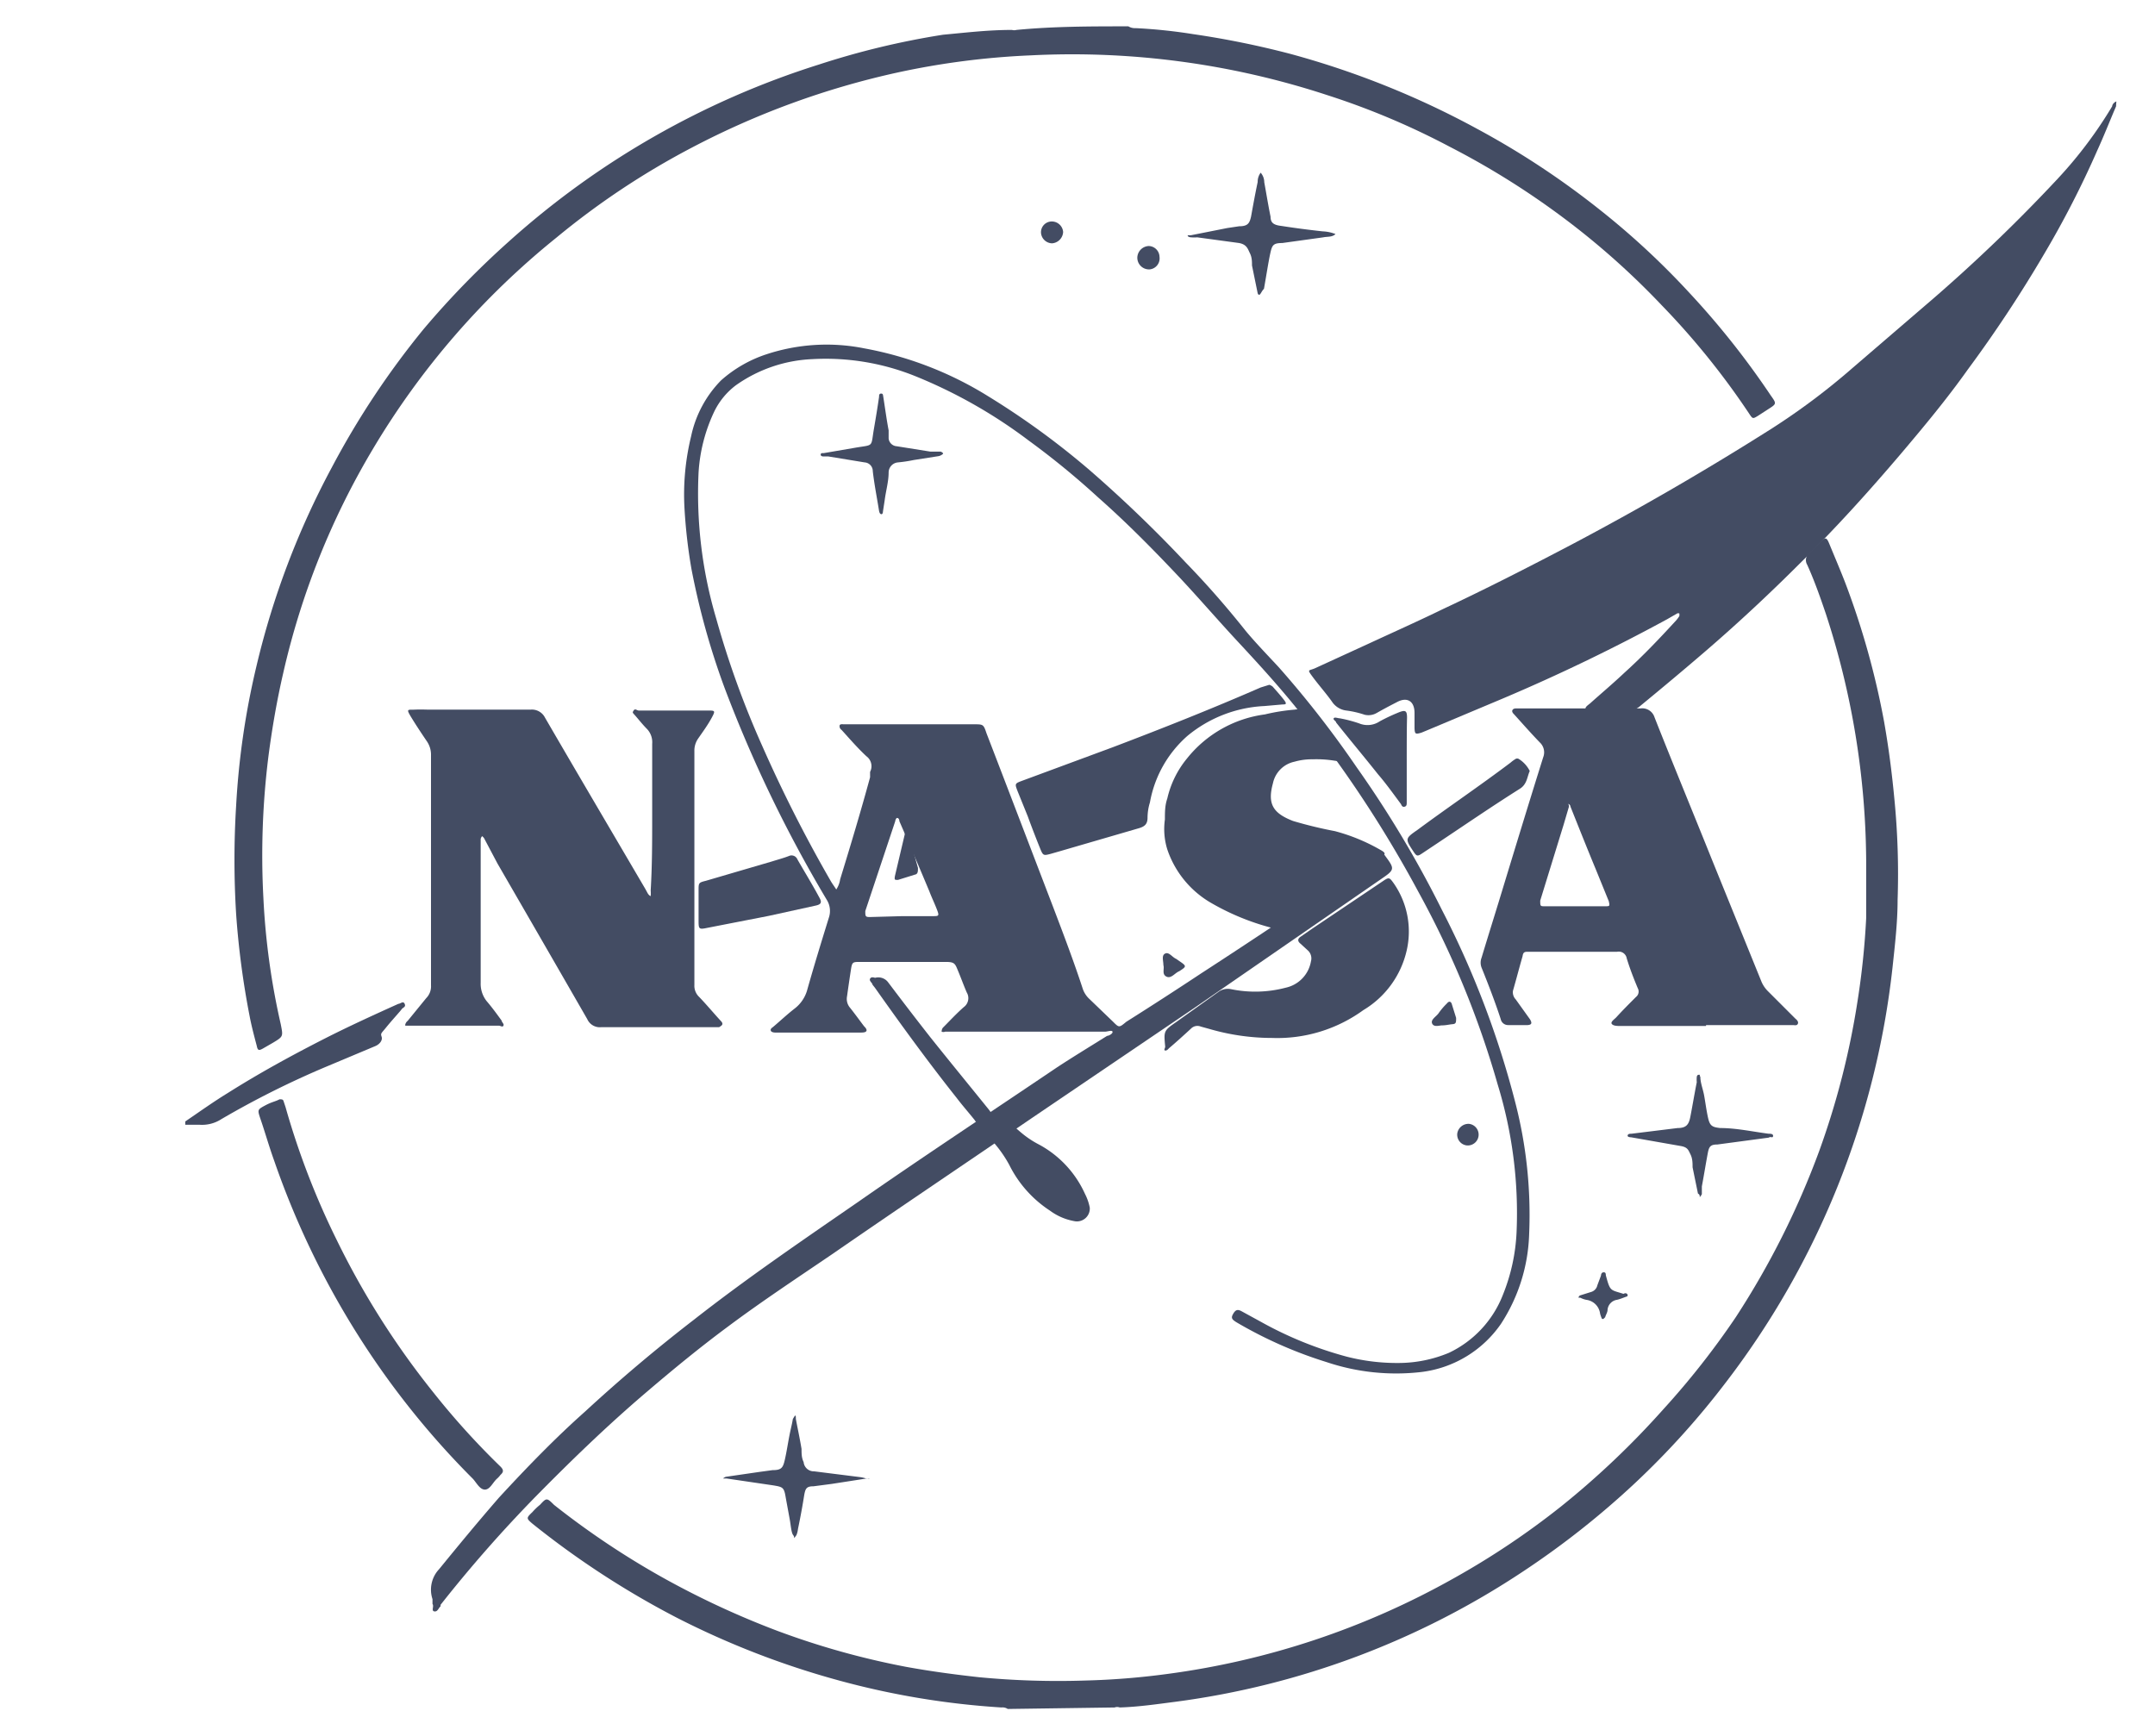 <svg xmlns="http://www.w3.org/2000/svg" viewBox="0 0 72 58" width="72" height="58">
 <g fill="#434c63">
  <path d="M70.7 3.55c-.21.49-.41 1-.63 1.48a32.05 32.05 0 0 1-1.77 3.45 43.64 43.64 0 0 1-2.55 3.86c-.71 1-1.46 1.9-2.23 2.81-1.08 1.27-2.19 2.5-3.38 3.67-1 1-2.07 2-3.15 2.93-.72.62-1.45 1.23-2.18 1.83a.75.75 0 0 1-.51.19h-1.06c-.08 0-.21.05-.26-.05s.1-.17.17-.24c.37-.33.76-.66 1.12-1 .61-.55 1.17-1.14 1.73-1.75a1 1 0 0 0 .11-.15v-.08a.08.08 0 0 0-.08 0l-.33.19q-2.7 1.47-5.54 2.67l-2.5 1.05-.17.07c-.2.06-.22.05-.23-.15v-.51c0-.39-.24-.54-.57-.37s-.46.24-.69.37a.55.55 0 0 1-.41.06 3.18 3.18 0 0 0-.61-.14.67.67 0 0 1-.48-.3c-.2-.28-.44-.55-.64-.82s-.14-.2.07-.29l1.81-.83c.82-.38 1.65-.75 2.47-1.15 1.43-.67 2.84-1.39 4.25-2.13q3.47-1.83 6.78-3.93a22.79 22.79 0 0 0 2.66-2l2.71-2.33a54.41 54.41 0 0 0 4.15-4 14.32 14.32 0 0 0 1.81-2.41c0-.06.07-.14.14-.16a1.94 1.94 0 0 0-.01.16z"/>
  <path d="M37.7.88a.41.41 0 0 0 .24.06 17.59 17.59 0 0 1 1.92.2 29.69 29.69 0 0 1 3.25.66 28.86 28.86 0 0 1 6.27 2.52A27.59 27.59 0 0 1 53.44 7a26.09 26.09 0 0 1 3 2.78 27.31 27.31 0 0 1 2.72 3.43c.2.28.2.28-.08.46l-.34.22c-.18.11-.18.11-.3-.07a25.553 25.553 0 0 0-2.93-3.63 25.9 25.9 0 0 0-3.57-3.13 26.73 26.73 0 0 0-3.51-2.16 25.18 25.18 0 0 0-4.08-1.72 27.31 27.31 0 0 0-9.92-1.33 26.12 26.12 0 0 0-4.43.57 27.36 27.36 0 0 0-6.9 2.52 26.14 26.14 0 0 0-4.51 3A26.4 26.4 0 0 0 12.46 15a25.7 25.7 0 0 0-3 7.5c-.21.91-.37 1.84-.49 2.76A26.65 26.65 0 0 0 8.8 30a24.07 24.07 0 0 0 .58 4.22c.08.41.09.41-.26.62l-.33.19c-.14.08-.18.07-.21-.08-.09-.34-.18-.68-.24-1a28 28 0 0 1-.45-3.4 29.49 29.49 0 0 1 0-3.64 26.19 26.19 0 0 1 .68-4.66 27.22 27.22 0 0 1 2.52-6.64A27.82 27.82 0 0 1 14.15 11 29 29 0 0 1 17 8.07a28.14 28.14 0 0 1 10.35-5.91 26.71 26.71 0 0 1 4.16-1C32.28 1.09 33 1 33.81 1a.28.28 0 0 0 .15 0C35.2.88 36.45.88 37.7.88zM33.67 57.1a.31.31 0 0 0-.21-.05 26.91 26.91 0 0 1-5.46-.91 28.17 28.17 0 0 1-5.37-2.08 29.11 29.11 0 0 1-4.84-3.15c-.21-.18-.21-.19 0-.39a1.88 1.88 0 0 1 .25-.24c.22-.24.23-.24.47 0A27.51 27.51 0 0 0 22 52.63a28.62 28.62 0 0 0 4 1.87 26.42 26.42 0 0 0 4.26 1.19c.82.15 1.64.26 2.46.35a27.76 27.76 0 0 0 3.53.11 25.1 25.1 0 0 0 2.75-.22 26.65 26.65 0 0 0 9.56-3.19 26.58 26.58 0 0 0 3.6-2.41 28.23 28.23 0 0 0 3.41-3.24A26.87 26.87 0 0 0 58 44a27.62 27.62 0 0 0 2.78-5.54 26.58 26.58 0 0 0 1.28-5 26.2 26.2 0 0 0 .29-2.78v-1.94A27 27 0 0 0 61 20.5c-.19-.56-.38-1.1-.62-1.63a.3.3 0 0 1 .07-.39l.4-.4c.14-.13.18-.12.26.07.18.44.37.88.54 1.32a26.74 26.74 0 0 1 1.3 4.65c.15.85.26 1.7.34 2.55a25.7 25.7 0 0 1 .11 3.4c0 .75-.09 1.51-.17 2.26a27.77 27.77 0 0 1-5.6 13.9 27.09 27.09 0 0 1-3 3.32 28.44 28.44 0 0 1-3.72 2.94 27.43 27.43 0 0 1-11.64 4.37c-.62.08-1.23.17-1.86.19a.24.24 0 0 0-.17 0zM6.19 37.47c.47-.32.93-.65 1.42-.95 1.06-.67 2.16-1.27 3.28-1.84.79-.4 1.6-.77 2.42-1.14.07 0 .16-.11.21 0s-.06.12-.1.18-.36.41-.52.61-.19.19-.15.31-.07.26-.23.32l-1.62.68a30.07 30.07 0 0 0-3.5 1.75 1.19 1.19 0 0 1-.74.19h-.47z"/>
  <path d="M34.31 34.47h-2.73a.16.16 0 0 1-.12 0s0-.09.05-.14c.22-.22.44-.46.69-.68a.37.37 0 0 0 .1-.49c-.1-.23-.19-.48-.29-.72s-.11-.3-.41-.3h-2.86c-.25 0-.27 0-.31.26s-.09.6-.13.89a.45.45 0 0 0 .1.38c.16.2.31.41.47.62 0 0 .1.09.08.15s-.13.06-.2.06H25.9s-.11 0-.14-.05 0-.09.06-.13c.25-.21.48-.43.74-.63a1.19 1.19 0 0 0 .4-.58c.23-.82.48-1.63.73-2.44a.7.7 0 0 0-.07-.61 44.59 44.59 0 0 1-3.42-7.1A25.1 25.1 0 0 1 23.1 19a17.78 17.78 0 0 1-.23-2 8.19 8.19 0 0 1 .22-2.42 3.78 3.78 0 0 1 1-1.87 4.29 4.29 0 0 1 1.51-.87 6.41 6.41 0 0 1 3.28-.2A11.87 11.87 0 0 1 33 13.23a26.39 26.39 0 0 1 3.43 2.5 44 44 0 0 1 3.19 3.07c.71.73 1.38 1.5 2 2.28.35.42.74.82 1.11 1.22a33.91 33.91 0 0 1 2.6 3.34 36 36 0 0 1 2.85 4.77 30.6 30.6 0 0 1 2.44 6.4 15 15 0 0 1 .47 4.42 5.81 5.81 0 0 1-.94 3 3.79 3.79 0 0 1-2.65 1.61 7.3 7.3 0 0 1-3.18-.33 14.26 14.26 0 0 1-2.94-1.29c-.23-.13-.26-.18-.18-.32s.15-.16.28-.09l.64.35A12.55 12.55 0 0 0 45 45.33a6.77 6.77 0 0 0 1.73.21 4.38 4.38 0 0 0 1.68-.34 3.58 3.58 0 0 0 1.8-1.93 6.33 6.33 0 0 0 .46-2.11 14.64 14.64 0 0 0-.63-4.92 31 31 0 0 0-2.65-6.44 39.64 39.64 0 0 0-4.13-6.21c-.61-.75-1.26-1.46-1.92-2.17s-1.33-1.49-2-2.2c-.85-.9-1.72-1.78-2.65-2.6a26.65 26.65 0 0 0-2.32-1.9 16.62 16.62 0 0 0-3.76-2.14 8 8 0 0 0-3.48-.58 4.76 4.76 0 0 0-2.54.87 2.42 2.42 0 0 0-.74.91 5.52 5.52 0 0 0-.51 2 14.69 14.69 0 0 0 .59 4.89 30.48 30.48 0 0 0 1.54 4.26 47 47 0 0 0 2.27 4.48c.06.11.14.21.2.31a.83.83 0 0 0 .13-.34c.35-1.14.69-2.27 1-3.41v-.18a.41.41 0 0 0-.12-.52c-.29-.27-.56-.58-.83-.88a.15.15 0 0 1-.07-.13c0-.08.09-.06.15-.06h4.34c.31 0 .32 0 .42.3.74 1.92 1.48 3.86 2.22 5.79.35.92.7 1.84 1 2.76a.83.83 0 0 0 .22.33l.79.76c.2.2.2.2.44 0 .84-.53 1.66-1.06 2.49-1.61 1.85-1.2 3.69-2.43 5.5-3.68l.41-.29c.11-.07.19-.06.26.05.31.42.31.45-.13.75l-6.26 4.32-5.43 3.68c-2.21 1.51-4.43 3-6.63 4.52-1.19.81-2.39 1.6-3.54 2.46-.93.69-1.83 1.43-2.72 2.19-1.29 1.1-2.51 2.28-3.7 3.49a45 45 0 0 0-3.16 3.6v.05c-.07.06-.1.19-.21.17s0-.17-.06-.25v-.16a1 1 0 0 1 .22-1c.66-.81 1.33-1.62 2-2.39.92-1 1.89-2 2.87-2.87a53.98 53.98 0 0 1 3.65-3.08c1.76-1.38 3.61-2.64 5.45-3.91 2.21-1.54 4.43-3 6.68-4.52.55-.36 1.11-.7 1.67-1.05.06 0 .2-.08.18-.14s-.17 0-.25 0h-2.61zm-4.16-3.86h1c.22 0 .24 0 .15-.23s-.17-.39-.25-.6c-.33-.79-.66-1.56-1-2.34 0 0 0-.12-.09-.11a.19.19 0 0 0-.05.11l-1 3c0 .17 0 .2.15.2z"/>
  <path d="M21.79 27.27v-2.42a.64.64 0 0 0-.17-.49c-.13-.13-.25-.28-.37-.42s-.13-.12-.08-.2.11 0 .17 0h2.3c.25 0 .27 0 .14.24s-.29.46-.45.69a.7.7 0 0 0-.13.42v7.82a.51.51 0 0 0 .16.4c.25.26.49.55.74.82 0 0 .08.08 0 .14s-.07.05-.11.05h-3.9a.46.46 0 0 1-.47-.27c-1-1.74-2-3.47-3-5.2l-.45-.85s-.05-.06-.06-.06-.05.06-.05.1v4.8a.93.93 0 0 0 .2.61c.18.21.34.43.5.65 0 .05.09.11.06.17s-.1 0-.15 0h-3.12c-.03 0 0-.11.07-.16l.62-.76a.56.56 0 0 0 .16-.43v-7.69a.79.79 0 0 0-.13-.45c-.19-.28-.37-.55-.54-.83s-.1-.23.13-.24.31 0 .47 0h3.4a.49.49 0 0 1 .48.27c1.11 1.91 2.23 3.81 3.35 5.72l.06.11s.05.11.12.13a1.23 1.23 0 0 0 0-.19c.05-.83.05-1.66.05-2.48zM57 34.28h-2.86c-.1 0-.24 0-.29-.07s.1-.16.16-.23c.21-.23.43-.45.65-.67a.23.23 0 0 0 .06-.29c-.13-.31-.26-.64-.37-1a.27.27 0 0 0-.32-.22h-2.96c-.12 0-.18 0-.2.15-.11.38-.21.77-.32 1.15a.34.34 0 0 0 .09.29l.48.67c.07.12.06.18-.08.19h-.65a.25.25 0 0 1-.25-.2c-.19-.58-.41-1.15-.64-1.72a.46.46 0 0 1 0-.33c.25-.83.51-1.65.76-2.48.43-1.41.86-2.82 1.3-4.22a.45.45 0 0 0-.11-.49c-.3-.31-.58-.63-.87-.95 0 0-.08-.07-.05-.13s.09-.06.14-.06h4.14a.43.43 0 0 1 .47.3c.62 1.57 1.27 3.14 1.9 4.71l1.66 4.09a1 1 0 0 0 .22.34l.93.93s.11.08.08.16-.11.05-.17.05H57zm-4.45-4h1.08c.15 0 .16 0 .12-.17l-.44-1.08c-.29-.7-.56-1.38-.84-2.08 0 0 0-.05-.05-.08s0 0 0 .08l-.18.61-.78 2.53c0 .17 0 .19.12.19zm-9.29-6.57a.5.5 0 0 1 .53.24l1 1.23c.06.07.18.15.1.24s-.19 0-.28 0a3.78 3.78 0 0 0-.75-.05 2.09 2.09 0 0 0-.61.08.93.93 0 0 0-.72.72c-.19.69 0 1 .67 1.26a14.25 14.25 0 0 0 1.4.34 6.24 6.24 0 0 1 1.51.62c.2.11.2.15 0 .29s-.64.45-1 .66l-2.36 1.57c-.09.06-.17.13-.3.08a8.11 8.11 0 0 1-2-.83A3.27 3.27 0 0 1 39 28.38a2.3 2.3 0 0 1-.08-1c0-.24 0-.47.08-.7a3.24 3.24 0 0 1 .66-1.34 4 4 0 0 1 2.6-1.47 6.54 6.54 0 0 1 1-.16zm-.76 10.97a7.49 7.49 0 0 1-2.09-.3l-.29-.08a.3.3 0 0 0-.33.07c-.24.22-.48.44-.74.66 0 0-.06.08-.12.07s0-.08 0-.13c-.05-.53-.05-.53.38-.83l1.4-1a.53.53 0 0 1 .42-.09 4 4 0 0 0 1.83-.05 1.09 1.09 0 0 0 .84-.88.36.36 0 0 0-.11-.37l-.24-.22c-.1-.08-.1-.16 0-.23l.42-.29 2.32-1.56c.22-.15.23-.14.38.07a2.82 2.82 0 0 1 .43 2.23 3.13 3.13 0 0 1-1.45 2 4.89 4.89 0 0 1-3.05.93z"/>
  <path d="M42.41 22.88a.39.39 0 0 1 .11.06c.13.15.27.3.39.46s0 .13-.09.14l-.57.05a4.35 4.35 0 0 0-2.58 1 3.86 3.86 0 0 0-1.25 2.22 1.75 1.75 0 0 0-.08.51c0 .2-.08.29-.28.35l-2.68.78-.28.08c-.23.06-.25.06-.34-.16s-.29-.73-.42-1.09l-.34-.84c-.1-.26-.1-.26.17-.36l3-1.11c1.66-.63 3.3-1.28 4.95-2zM9.34 36.73c.07 0 .11 0 .13.05l.07.21a25.94 25.94 0 0 0 1.71 4.44 27.16 27.16 0 0 0 3.21 5.07 25.62 25.62 0 0 0 2.26 2.5c.12.12.1.19 0 .28a.77.77 0 0 1-.12.13c-.14.13-.23.36-.4.36s-.28-.23-.4-.36a27.72 27.72 0 0 1-3.73-4.63 28.06 28.06 0 0 1-2.91-6c-.17-.47-.32-1-.47-1.43-.09-.27-.08-.28.16-.41s.34-.13.49-.21zm14-6.47v-.51c0-.25 0-.26.24-.32l2.22-.65c.19-.06.38-.11.56-.18a.21.21 0 0 1 .28.11c.24.42.5.84.73 1.27.1.17.07.24-.13.28l-1.55.34-2.05.4c-.29.06-.3.05-.3-.25zm13.07 10.09a.43.43 0 0 1-.52.45 1.94 1.94 0 0 1-.81-.35 3.89 3.89 0 0 1-1.36-1.53 4.14 4.14 0 0 0-.48-.7c-.14-.19-.14-.2 0-.35.57-.43.39-.43.91 0a3.22 3.22 0 0 0 .58.38 3.51 3.51 0 0 1 1.52 1.64 1.72 1.72 0 0 1 .16.46zm14.7-14.59c-.09.2-.09.45-.34.6-.92.58-1.81 1.19-2.71 1.79l-.54.36c-.16.11-.19.1-.29-.05-.29-.44-.29-.44.14-.74 1-.74 2.08-1.47 3.1-2.24a1.18 1.18 0 0 1 .18-.13.13.13 0 0 1 .08 0 1 1 0 0 1 .38.41zM42.08 9.85c-.06 0-.06-.06-.07-.1l-.18-.88c0-.13 0-.27-.07-.41s-.1-.29-.36-.34L40 7.93a1.2 1.2 0 0 1-.2 0s-.12 0-.12-.07h.11L41 7.62l.4-.06c.29 0 .35-.1.4-.33.07-.39.14-.77.22-1.15a.5.5 0 0 1 .1-.31.49.49 0 0 1 .12.32c.07.38.13.76.21 1.15 0 .21.11.28.37.31.45.07.91.13 1.37.18a1.32 1.32 0 0 1 .43.09c-.11.11-.27.08-.41.11l-1.37.19c-.31 0-.34.08-.4.35s-.14.79-.21 1.18c-.08.08-.09.15-.15.2zm-10.57 5.31a.31.31 0 0 1-.15.08l-.83.13a4.85 4.85 0 0 1-.53.08.34.34 0 0 0-.31.33c0 .31-.09.61-.13.92l-.06.39s0 .09-.05.09-.07-.06-.08-.11c-.07-.44-.16-.89-.21-1.33a.29.29 0 0 0-.27-.29l-1.22-.2h-.17s-.08 0-.08-.06.06-.05.1-.05l1.05-.18c.64-.11.52 0 .63-.64.06-.35.12-.71.17-1.06 0-.05 0-.11.07-.11s.06.06.07.1c.06.38.11.76.18 1.13v.27a.29.29 0 0 0 .27.26l1.13.18h.34s.08.03.08.07zM29.06 49.4a.23.23 0 0 1-.11 0l-1.16.18-.61.08c-.23 0-.27.07-.31.29q-.09.57-.21 1.14a.73.73 0 0 1-.05.2l-.05.07c-.05.07 0 0-.06-.07s-.08-.33-.11-.5-.1-.54-.15-.82-.11-.29-.4-.34l-1.56-.23h-.12c-.01 0 .07-.06.11-.06l1.1-.16.44-.06c.3 0 .35-.08.41-.34s.1-.53.15-.79.09-.39.12-.58l.05-.08c.05-.08.05 0 .05.08.06.32.13.64.19 1 0 .15 0 .3.07.44a.34.34 0 0 0 .35.31l1.51.19a1.22 1.22 0 0 1 .26.06.19.19 0 0 1 .09-.01zM56.79 40c0-.05 0-.09-.06-.12l-.18-.88c0-.14 0-.29-.07-.43s-.09-.24-.33-.28L54.5 38s-.13 0-.12-.06.08-.06.13-.06l1.54-.19c.28 0 .37-.11.42-.35s.14-.78.22-1.18a1 1 0 0 1 0-.17s0-.08.07-.08 0 0 .05.07c0 .19.08.39.12.59s.08.53.14.79.14.3.4.33c.54 0 1.08.12 1.62.19.06 0 .16 0 .15.08s-.09 0-.14.05l-1.72.23c-.23 0-.28.07-.32.28-.07.37-.13.75-.2 1.12v.26a.5.5 0 0 1-.07.1zM47 25.38v1.43c0 .06 0 .12-.06.14s-.1 0-.13-.08c-.26-.35-.51-.7-.77-1-.46-.58-.94-1.15-1.4-1.73 0-.05-.11-.09-.08-.14s.14 0 .2 0a4.42 4.42 0 0 1 .65.17.73.73 0 0 0 .69-.07 6.36 6.36 0 0 1 .59-.28c.26-.11.32-.09.32.16-.01.42-.01.91-.01 1.4zm-17.76 7.29a.41.41 0 0 1 .44.16c.46.61.92 1.21 1.39 1.81.63.79 1.27 1.57 1.9 2.35.24.29.23.32-.08.51a.21.21 0 0 1-.32-.07c-.2-.25-.42-.5-.61-.75-.96-1.21-1.84-2.42-2.73-3.68l-.08-.1c0-.06-.12-.12-.08-.2s.15-.03.17-.03zm25.14 10.59c0 .05 0 .05-.06.07s-.2.08-.3.1a.37.37 0 0 0-.31.33c0 .09-.06.17-.08.25l-.05.05a.05.05 0 0 1-.06 0 1.15 1.15 0 0 1-.06-.17.53.53 0 0 0-.46-.46.8.8 0 0 1-.2-.07h-.06s0-.06.06-.08l.35-.11a.3.3 0 0 0 .22-.23l.12-.32s0-.11.09-.11.06.08.08.13c.14.52.15.45.58.59.06-.03.11-.03.14.03zm-6.2-9c-.09 0-.27.07-.33-.06s.13-.23.21-.34a2.22 2.22 0 0 1 .28-.33c.07-.09.13-.07.16 0l.15.48c0 .15 0 .2-.12.21s-.22.04-.35.04zm-9.31-2.01c0-.15-.07-.33.06-.39s.23.12.37.18l.1.07c.25.17.25.18 0 .34-.15.06-.27.26-.43.18s-.06-.26-.1-.38zM38.42 9a.39.39 0 0 1-.42-.42.4.4 0 0 1 .38-.36.37.37 0 0 1 .36.36.37.37 0 0 1-.32.42zm-3.29-1.6a.38.38 0 0 1 .39.35.4.4 0 0 1-.37.38.38.38 0 0 1-.37-.36.36.36 0 0 1 .35-.37zM49 38.27a.36.36 0 0 1-.31-.41.38.38 0 0 1 .39-.31.36.36 0 1 1-.08.72zM30 29.4c-.11 0-.12 0-.1-.13l.33-1.4s0-.1.06-.1.05.05.06.08l.32 1.15c0 .1 0 .17-.06.21z"/>
 </g>
</svg>
